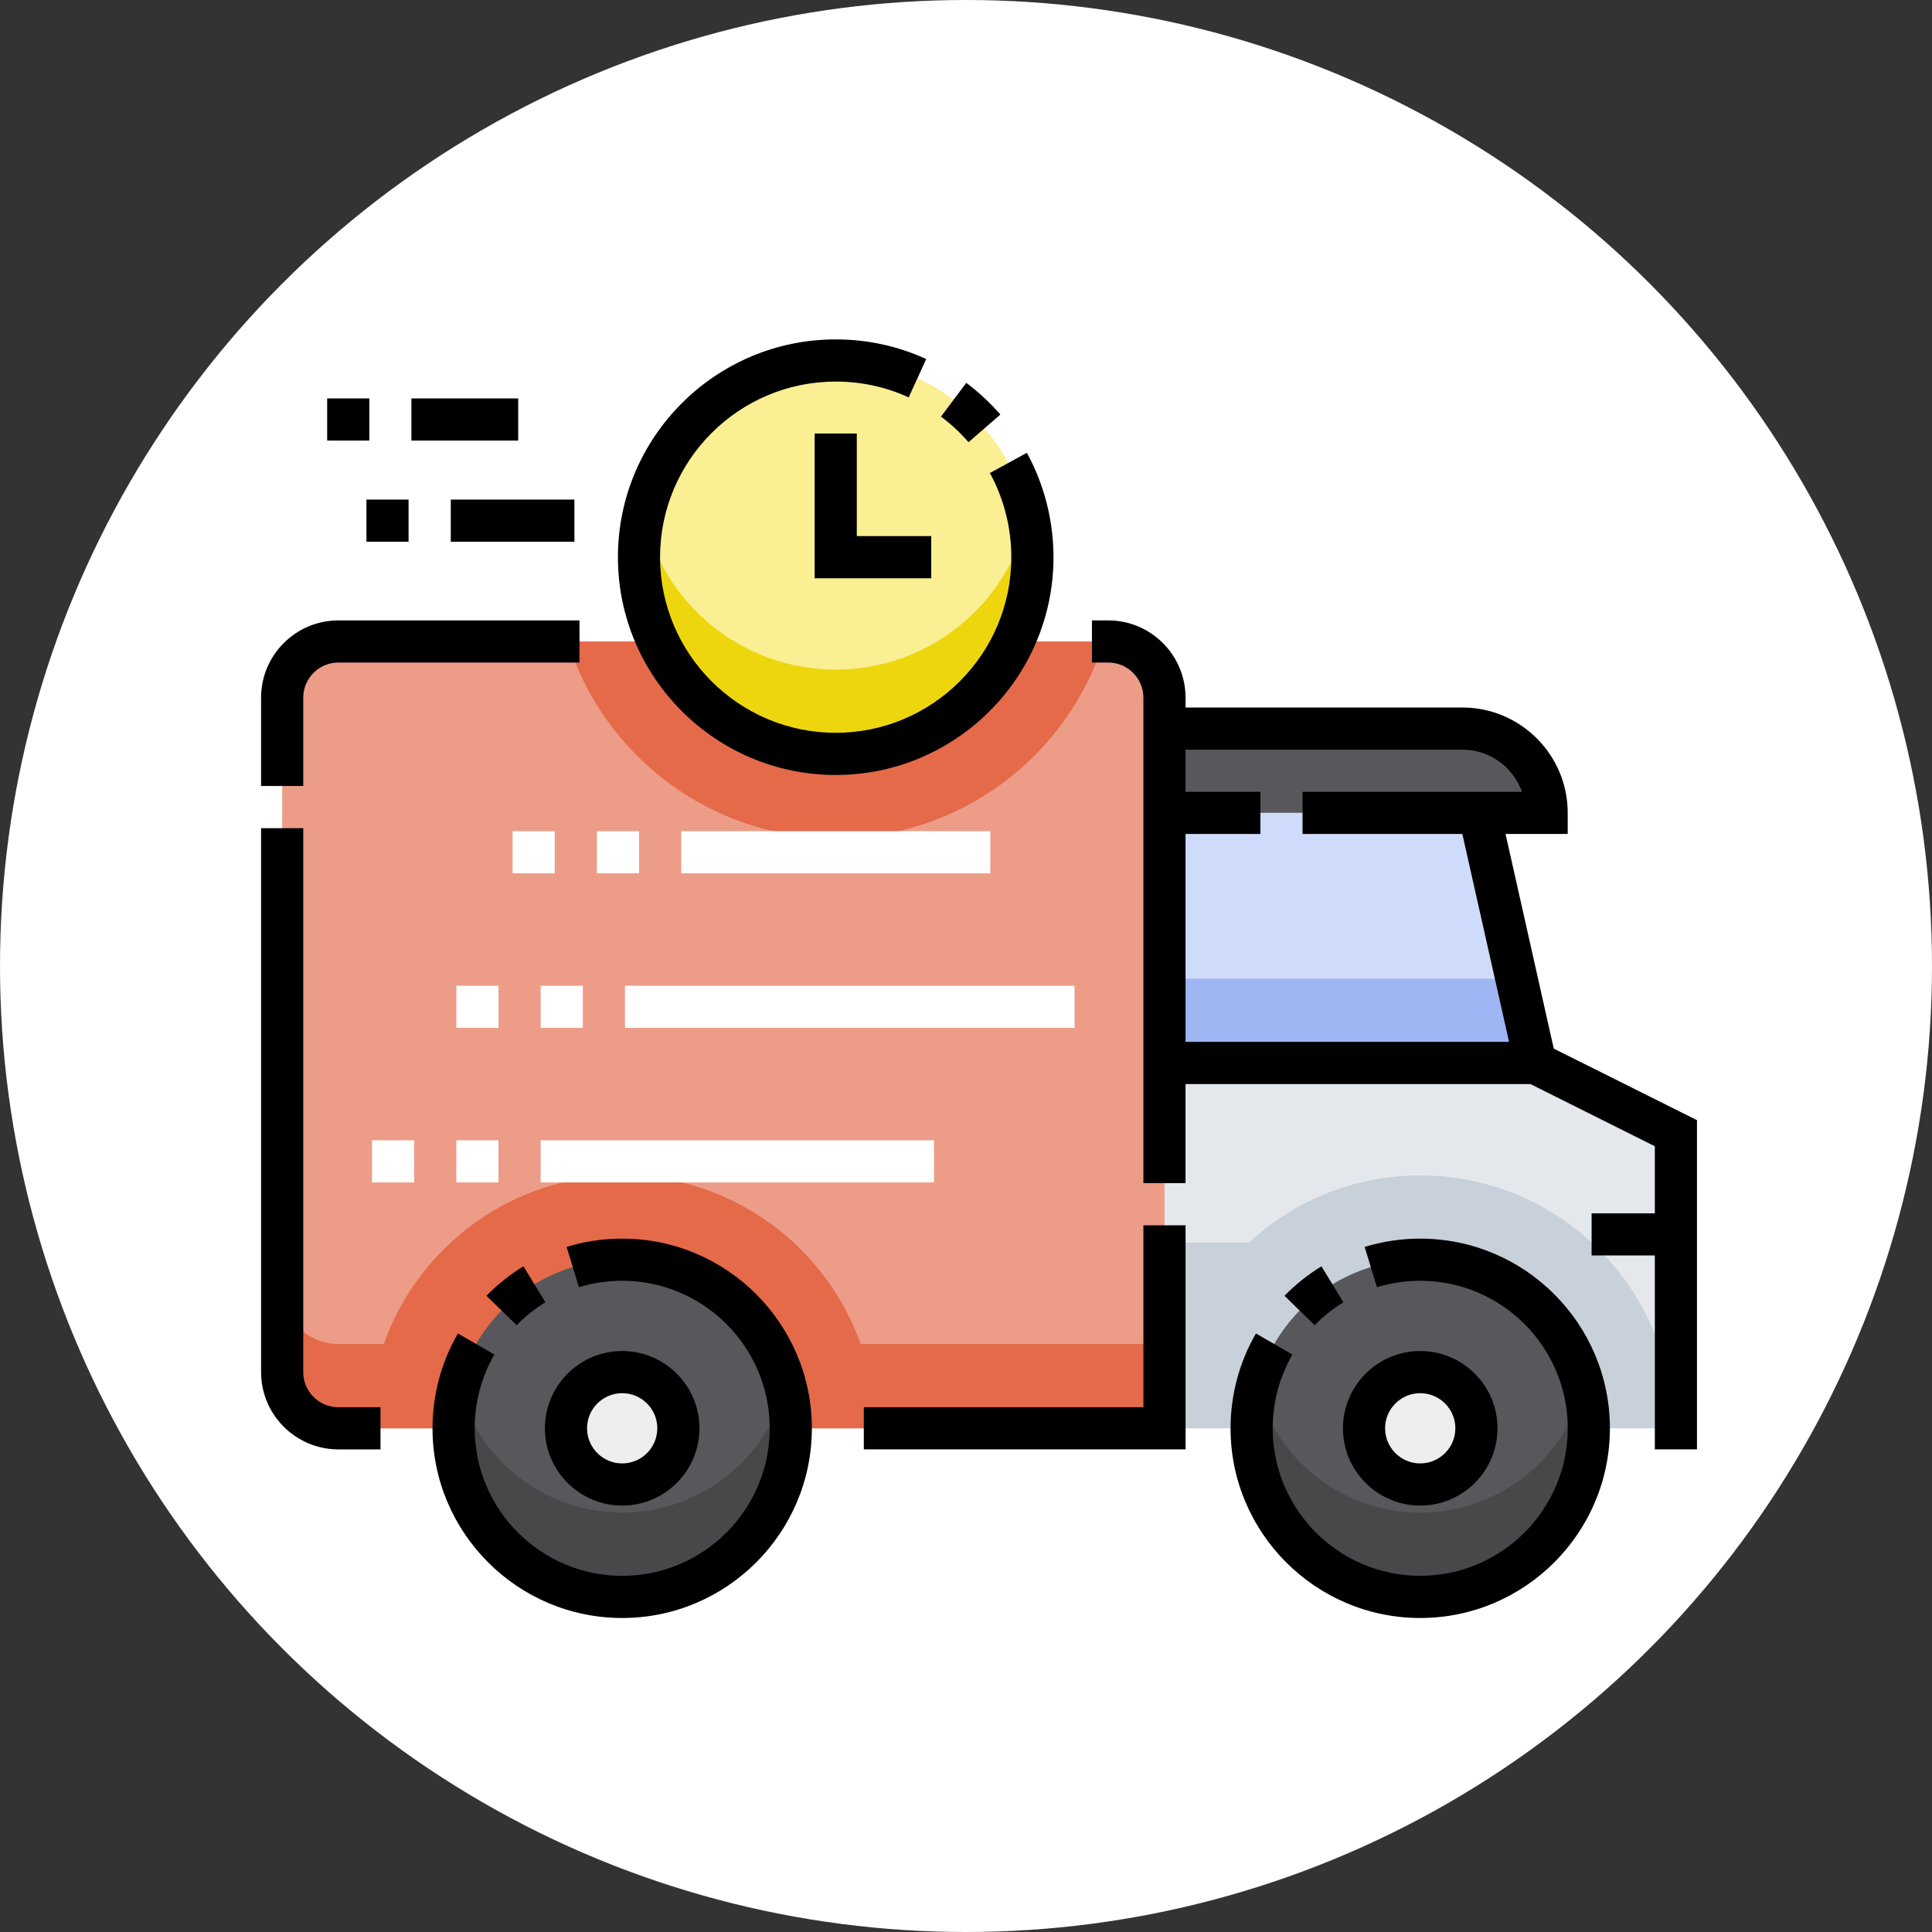 <svg width="74" height="74" viewBox="0 0 74 74" fill="none" xmlns="http://www.w3.org/2000/svg">
<rect x="0" y="0" width="74" height="74" fill="#333333" stroke="none"/>
<circle cx="37" cy="37" r="37" fill="white"/>
<path d="M64.194 54.707H44.605V31.136H56.66L58.813 40.715L64.194 43.406V54.707Z" fill="#E4E8ED"/>
<path d="M63.533 51.478C62.2 47.72 58.61 45.02 54.4 45.02C51.869 45.02 49.562 45.998 47.834 47.593H44.605V54.707H64.194V51.478H63.533Z" fill="#C8D1DA"/>
<path d="M44.605 54.707H12.961C11.772 54.707 10.809 53.743 10.809 52.554V26.723C10.809 25.534 11.772 24.57 12.961 24.57H42.452C43.641 24.57 44.605 25.534 44.605 26.723V54.707Z" fill="#ED9C87"/>
<path d="M32.965 51.478C31.632 47.72 28.041 45.02 23.832 45.02C19.622 45.02 16.032 47.72 14.699 51.478H12.961C11.772 51.478 10.809 50.514 10.809 49.326V52.555C10.809 53.743 11.772 54.707 12.961 54.707H44.605V51.478H32.965Z" fill="#E46A4A"/>
<path d="M42.279 24.57H21.742C23.117 28.933 27.2 32.105 32.01 32.105C36.821 32.105 40.904 28.933 42.279 24.57Z" fill="#E46A4A"/>
<path d="M59.243 31.136H44.605V27.907H56.014C57.798 27.907 59.243 29.353 59.243 31.136Z" fill="#58575B"/>
<path d="M60.857 54.707C60.857 58.274 57.966 61.165 54.399 61.165C50.833 61.165 47.941 58.274 47.941 54.707C47.941 51.14 50.833 48.249 54.399 48.249C57.966 48.249 60.857 51.14 60.857 54.707Z" fill="#58575B"/>
<path d="M54.399 56.86C53.212 56.86 52.246 55.894 52.246 54.707C52.246 53.52 53.212 52.555 54.399 52.555C55.585 52.555 56.551 53.52 56.551 54.707C56.551 55.894 55.585 56.86 54.399 56.86Z" fill="#EEEEEE"/>
<path d="M30.287 54.707C30.287 58.274 27.396 61.165 23.829 61.165C20.263 61.165 17.371 58.274 17.371 54.707C17.371 51.14 20.263 48.249 23.829 48.249C27.396 48.249 30.287 51.14 30.287 54.707Z" fill="#58575B"/>
<path d="M23.832 56.86C22.646 56.86 21.68 55.894 21.68 54.707C21.68 53.52 22.646 52.555 23.832 52.555C25.019 52.555 25.985 53.52 25.985 54.707C25.985 55.894 25.019 56.86 23.832 56.86Z" fill="#EEEEEE"/>
<path d="M39.545 21.342C39.545 25.503 36.172 28.876 32.011 28.876C27.85 28.876 24.477 25.503 24.477 21.342C24.477 17.181 27.85 13.808 32.011 13.808C36.172 13.808 39.545 17.181 39.545 21.342Z" fill="#FAEF93"/>
<path d="M56.66 31.136H44.605V40.715H58.813L56.66 31.136Z" fill="#CFDBFA"/>
<path d="M54.399 57.936C51.39 57.936 48.862 55.878 48.145 53.093C48.012 53.608 47.941 54.15 47.941 54.707C47.941 58.274 50.833 61.165 54.399 61.165C57.966 61.165 60.857 58.274 60.857 54.707C60.857 54.15 60.786 53.608 60.654 53.093C59.937 55.878 57.408 57.936 54.399 57.936Z" fill="#48474A"/>
<path d="M23.829 57.936C20.82 57.936 18.292 55.878 17.575 53.093C17.442 53.608 17.371 54.15 17.371 54.707C17.371 58.274 20.263 61.165 23.829 61.165C27.396 61.165 30.287 58.274 30.287 54.707C30.287 54.15 30.216 53.608 30.084 53.093C29.367 55.878 26.838 57.936 23.829 57.936Z" fill="#48474A"/>
<path d="M58.087 37.486H44.605V40.715H58.813L58.087 37.486Z" fill="#9EB6F4"/>
<path d="M32.011 25.646C28.404 25.646 25.391 23.112 24.652 19.727C24.538 20.247 24.477 20.787 24.477 21.341C24.477 25.502 27.85 28.875 32.011 28.875C36.172 28.875 39.545 25.502 39.545 21.341C39.545 20.787 39.484 20.247 39.37 19.727C38.631 23.112 35.618 25.646 32.011 25.646Z" fill="#EED60F"/>
<path d="M59.513 40.164L57.666 31.943H60.047V31.135C60.047 28.91 58.237 27.099 56.011 27.099H45.409V26.723C45.409 25.091 44.081 23.763 42.449 23.763H41.824V25.377H42.449C43.191 25.377 43.795 25.981 43.795 26.723V45.317H45.409V41.522H58.619L63.384 43.904V46.473H60.962V48.087H63.384V55.514H64.998V42.906L59.513 40.164ZM45.409 31.943H48.277V30.328H45.409V28.714H56.011C57.063 28.714 57.961 29.389 58.295 30.328H49.891V31.943H56.011L57.801 39.907H45.409V31.943Z" fill="black"/>
<path d="M54.398 47.442C53.672 47.442 52.956 47.549 52.269 47.76L52.741 49.303C53.275 49.14 53.833 49.057 54.398 49.057C57.514 49.057 60.049 51.592 60.049 54.708C60.049 57.823 57.514 60.358 54.398 60.358C51.282 60.358 48.747 57.823 48.747 54.708C48.747 53.714 49.008 52.737 49.503 51.882L48.105 51.074C47.469 52.174 47.133 53.43 47.133 54.708C47.133 58.714 50.392 61.973 54.398 61.973C58.404 61.973 61.663 58.714 61.663 54.708C61.663 50.702 58.404 47.442 54.398 47.442Z" fill="black"/>
<path d="M49.199 49.631L50.354 50.759C50.684 50.422 51.055 50.126 51.456 49.881L50.615 48.503C50.099 48.818 49.623 49.198 49.199 49.631Z" fill="black"/>
<path d="M54.398 57.667C56.029 57.667 57.357 56.339 57.357 54.707C57.357 53.075 56.029 51.747 54.398 51.747C52.765 51.747 51.438 53.075 51.438 54.707C51.438 56.339 52.765 57.667 54.398 57.667ZM54.398 53.362C55.139 53.362 55.743 53.965 55.743 54.707C55.743 55.449 55.139 56.052 54.398 56.052C53.656 56.052 53.052 55.449 53.052 54.707C53.052 53.965 53.656 53.362 54.398 53.362Z" fill="black"/>
<path d="M18.633 49.631L19.788 50.759C20.117 50.422 20.488 50.126 20.89 49.881L20.049 48.503C19.532 48.818 19.056 49.198 18.633 49.631Z" fill="black"/>
<path d="M23.831 47.442C23.106 47.442 22.389 47.549 21.702 47.76L22.175 49.303C22.709 49.14 23.266 49.057 23.831 49.057C26.947 49.057 29.482 51.592 29.482 54.708C29.482 57.823 26.947 60.358 23.831 60.358C20.716 60.358 18.181 57.823 18.181 54.708C18.181 53.714 18.442 52.737 18.936 51.882L17.539 51.074C16.902 52.174 16.566 53.43 16.566 54.708C16.566 58.714 19.825 61.973 23.831 61.973C27.837 61.973 31.096 58.714 31.096 54.708C31.096 50.702 27.837 47.442 23.831 47.442Z" fill="black"/>
<path d="M23.831 57.667C25.463 57.667 26.791 56.339 26.791 54.707C26.791 53.075 25.463 51.747 23.831 51.747C22.199 51.747 20.871 53.075 20.871 54.707C20.871 56.339 22.199 57.667 23.831 57.667ZM23.831 53.362C24.573 53.362 25.176 53.965 25.176 54.707C25.176 55.449 24.573 56.052 23.831 56.052C23.089 56.052 22.485 55.449 22.485 54.707C22.485 53.965 23.089 53.362 23.831 53.362Z" fill="black"/>
<path d="M43.795 53.9H33.086V55.514H45.41V46.932H43.795V53.9Z" fill="black"/>
<path d="M11.615 26.723C11.615 25.981 12.218 25.377 12.96 25.377H22.196V23.763H12.96C11.328 23.763 10 25.091 10 26.723V30.106H11.615V26.723Z" fill="black"/>
<path d="M11.615 52.555V31.721H10V52.555C10 54.187 11.328 55.515 12.96 55.515H14.574V53.9H12.96C12.218 53.9 11.615 53.297 11.615 52.555Z" fill="black"/>
<path d="M37.096 16.937L38.316 15.879C37.926 15.429 37.487 15.021 37.011 14.664L36.043 15.956C36.427 16.244 36.782 16.574 37.096 16.937Z" fill="black"/>
<path d="M40.351 21.342C40.351 19.945 39.998 18.562 39.331 17.343L37.915 18.118C38.452 19.1 38.736 20.215 38.736 21.342C38.736 25.051 35.718 28.068 32.009 28.068C28.3 28.068 25.282 25.051 25.282 21.342C25.282 17.632 28.3 14.615 32.009 14.615C32.985 14.615 33.925 14.819 34.805 15.221L35.476 13.752C34.384 13.253 33.218 13 32.009 13C27.41 13 23.668 16.742 23.668 21.342C23.668 25.941 27.41 29.683 32.009 29.683C36.609 29.683 40.351 25.941 40.351 21.342Z" fill="black"/>
<path d="M31.203 16.605V22.149H35.669V20.534H32.817V16.605H31.203Z" fill="black"/>
<path d="M14.035 19.135H15.649V20.749H14.035V19.135Z" fill="black"/>
<path d="M17.266 19.135H22.001V20.749H17.266V19.135Z" fill="black"/>
<path d="M12.531 15.261H14.146V16.875H12.531V15.261Z" fill="black"/>
<path d="M15.758 15.261H19.848V16.875H15.758V15.261Z" fill="black"/>
<path d="M35.776 45.29H20.708V43.676H35.776V45.29ZM19.093 45.29H17.479V43.676H19.093V45.29ZM15.864 45.29H14.25V43.676H15.864V45.29Z" fill="white"/>
<path d="M41.159 39.37H23.938V37.756H41.159V39.37ZM22.324 39.37H20.709V37.756H22.324V39.37ZM19.095 39.37H17.48V37.756H19.095V39.37Z" fill="white"/>
<path d="M37.93 33.45H26.091V31.836H37.93V33.45ZM24.476 33.45H22.862V31.836H24.476V33.45ZM21.247 33.45H19.633V31.836H21.247V33.45Z" fill="white"/>
</svg>

